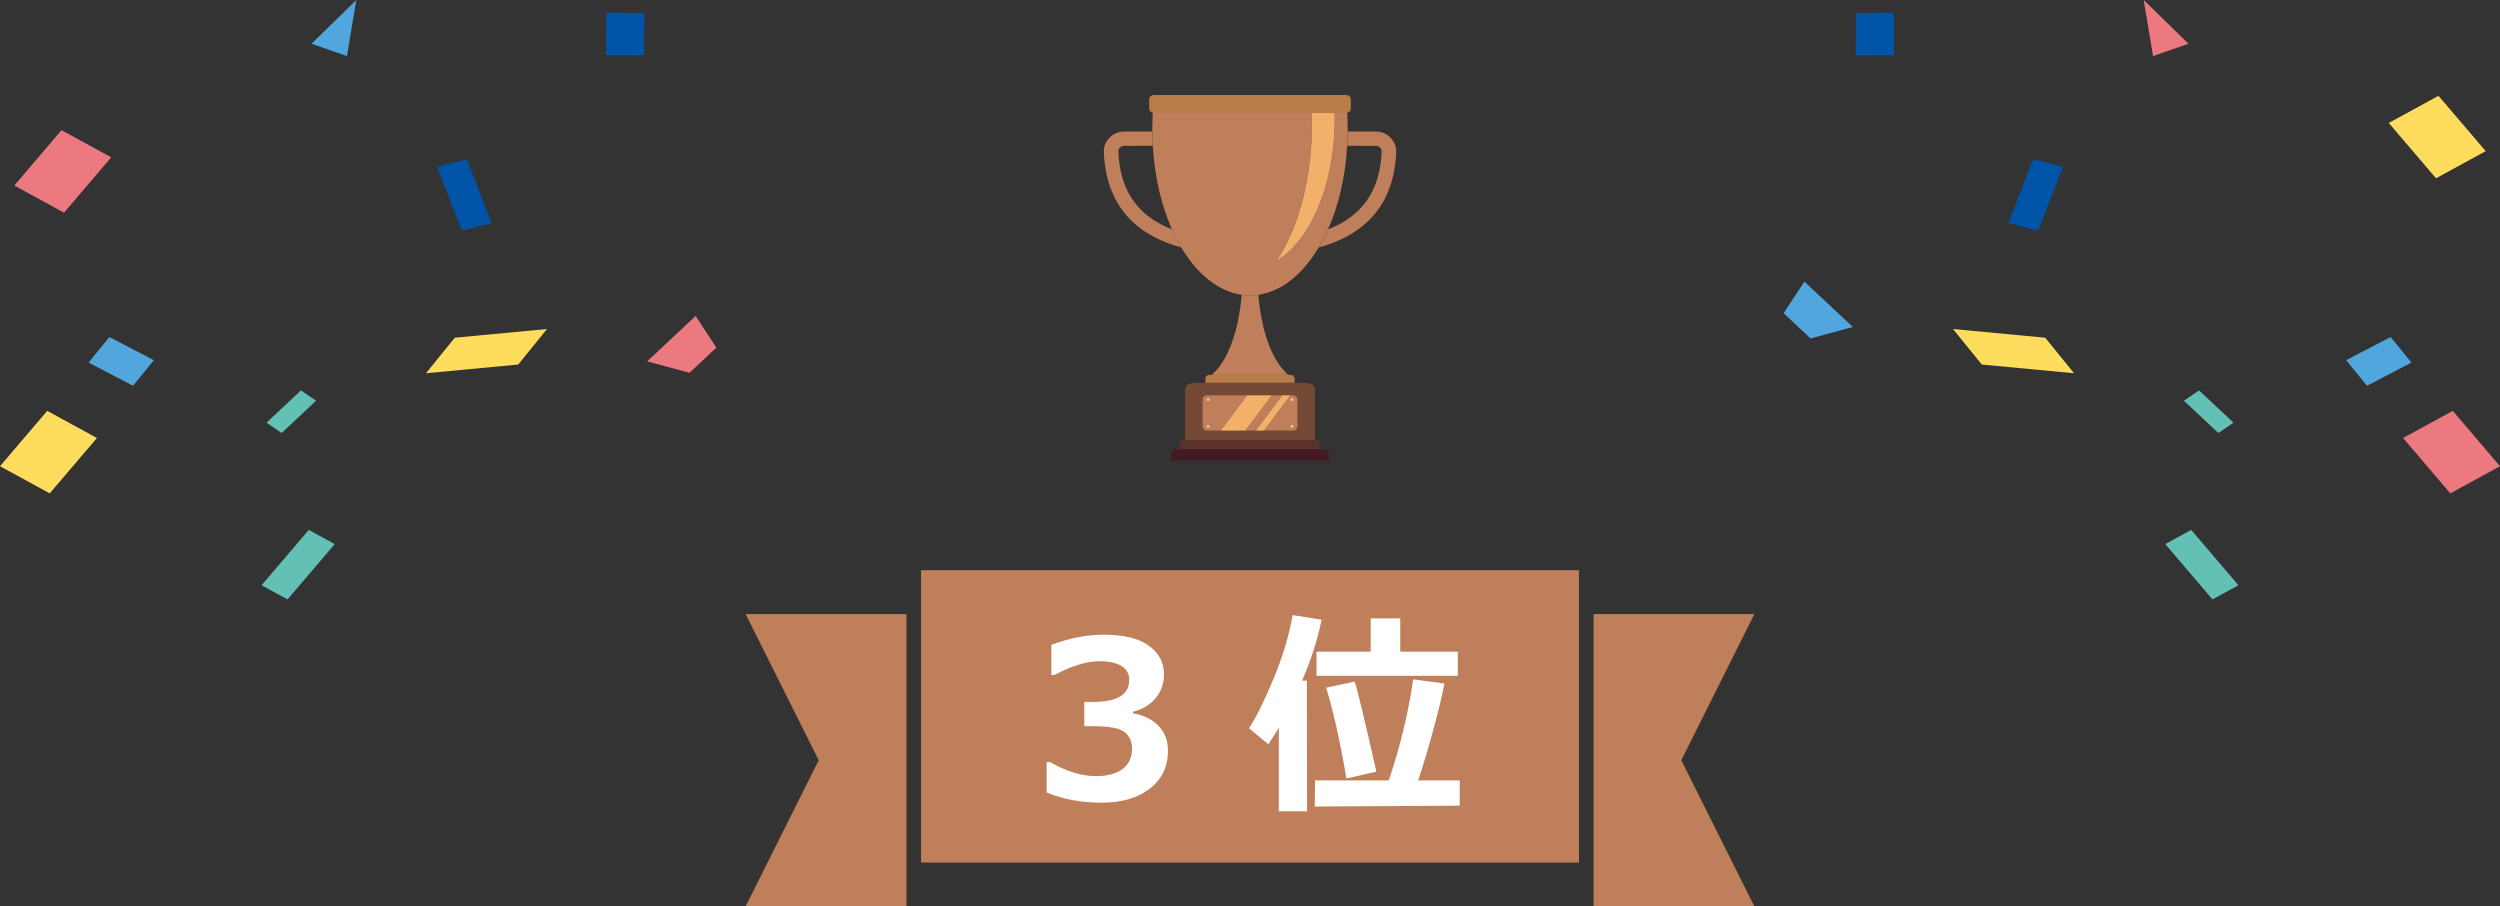 <?xml version="1.0" encoding="UTF-8"?><svg id="_レイヤー_2" xmlns="http://www.w3.org/2000/svg" viewBox="0 0 342 124"><rect x="0" y="0" width="342" height="124" fill="#333333" stroke="none"/><defs><style>.cls-1{fill:#51a7dd;}.cls-2{fill:#ed7980;}.cls-3{fill:#fff;}.cls-4{fill:#bf7f5a;}.cls-5{fill:none;}.cls-6{fill:#62c0b4;}.cls-7{fill:#f7b884;}.cls-8{fill:#fedc5e;}.cls-9{fill:#b87c49;}.cls-10{fill:#f3b06a;}.cls-11{fill:#5b332b;}.cls-12{fill:#0054a7;}.cls-13{fill:#431a23;}.cls-14{fill:#744935;}</style></defs><g id="contents"><rect class="cls-4" x="126" y="78" width="90" height="40"/><polygon class="cls-4" points="240 124 218 124 218 84 240 84 230 104 240 124"/><polygon class="cls-4" points="102 124 124 124 124 84 102 84 112 104 102 124"/><path class="cls-3" d="M143.18,108.415v-4.16h.469c2.236,1.279,4.332,1.919,6.285,1.919,1.543,0,2.748-.32,3.617-.959.869-.641,1.305-1.575,1.305-2.806,0-.977-.34-1.731-1.018-2.263-.68-.533-2.084-.799-4.213-.799h-1.289v-3.325h1.217c3.281,0,4.922-1.001,4.922-3.003,0-.84-.352-1.477-1.055-1.912-.703-.434-1.705-.651-3.004-.651-1.748,0-3.799.625-6.152,1.875h-.439v-4.116c2.48-.928,4.869-1.392,7.164-1.392,2.715,0,4.768.498,6.16,1.494,1.391.996,2.086,2.319,2.086,3.97,0,1.23-.385,2.307-1.156,3.23-.771.922-1.803,1.54-3.092,1.853v.205c1.475.264,2.643.837,3.502,1.722.859.883,1.289,2.023,1.289,3.42,0,2.148-.82,3.867-2.461,5.156s-3.863,1.934-6.666,1.934c-2.715,0-5.205-.464-7.471-1.392Z"/><path class="cls-3" d="M180.789,84.772c-.537,2.705-1.426,5.483-2.666,8.335h.658l.029,17.886h-3.867v-11.44c-.371.625-.85,1.377-1.436,2.256l-2.65-2.183c.957-1.445,2.07-3.687,3.34-6.724s2.148-5.957,2.637-8.76l3.955.63ZM199.686,110.217l-19.82.117.029-3.574h10.094c1.562-4.648,2.676-9.258,3.34-13.828l4.262.571c-.234,1.338-.723,3.389-1.465,6.152s-1.449,5.132-2.123,7.104h5.684v3.457ZM199.422,92.448h-19.322v-3.296h7.412v-4.556h4.043v4.556h7.867v3.296ZM188.289,105.559l-4.102.938c-.84-4.99-1.764-9.131-2.77-12.422l3.896-.835c.352.996,1.344,5.103,2.975,12.319Z"/><polygon class="cls-12" points="253.883 7.571 253.857 1.764 259.074 1.749 259.1 7.556 253.883 7.571"/><polygon class="cls-1" points="246.84 38.522 253.468 44.733 247.682 46.299 244 42.848 246.84 38.522"/><polygon class="cls-6" points="300.829 53.407 305.542 57.823 303.471 59.237 298.759 54.82 300.829 53.407"/><polygon class="cls-2" points="294.539 7.667 293.257 0 299.385 5.983 294.539 7.667"/><polygon class="cls-1" points="329.884 49.601 323.803 52.773 320.954 49.277 327.034 46.105 329.884 49.601"/><polygon class="cls-8" points="283.726 51.06 271.11 49.869 267.172 45.01 279.788 46.201 283.726 51.06"/><polygon class="cls-6" points="302.668 82 296.208 74.431 299.757 72.492 306.216 80.061 302.668 82"/><polygon class="cls-12" points="274.72 30.535 278.131 21.786 282.233 22.809 278.821 31.558 274.72 30.535"/><polygon class="cls-2" points="335.2 67.491 328.74 59.921 335.541 56.207 342 63.777 335.2 67.491"/><polygon class="cls-8" points="333.245 24.391 326.785 16.82 333.585 13.106 340.044 20.676 333.245 24.391"/><polygon class="cls-12" points="88.117 7.571 88.143 1.764 82.926 1.749 82.9 7.556 88.117 7.571"/><polygon class="cls-2" points="95.16 43.225 88.532 49.436 94.318 51.002 98 47.551 95.16 43.225"/><polygon class="cls-6" points="41.171 53.407 36.458 57.823 38.529 59.237 43.241 54.82 41.171 53.407"/><polygon class="cls-1" points="47.461 7.667 48.743 0 42.615 5.983 47.461 7.667"/><polygon class="cls-1" points="12.116 49.601 18.197 52.773 21.046 49.277 14.966 46.105 12.116 49.601"/><polygon class="cls-8" points="58.274 51.06 70.89 49.869 74.828 45.01 62.212 46.201 58.274 51.06"/><polygon class="cls-6" points="39.332 82 45.791 74.431 42.243 72.492 35.784 80.061 39.332 82"/><polygon class="cls-12" points="67.28 30.535 63.869 21.786 59.767 22.809 63.179 31.558 67.28 30.535"/><polygon class="cls-8" points="6.8 67.491 13.26 59.921 6.459 56.207 0 63.777 6.8 67.491"/><polygon class="cls-2" points="8.755 29.094 15.215 21.523 8.415 17.809 1.956 25.379 8.755 29.094"/><path class="cls-5" d="M153.788,19.952c-.112,0-.217.022-.314.063-.094.04-.18.1-.259.181-.082.085-.141.173-.176.266-.036.093-.051.198-.046.314.148,3.494,1.263,6.217,3.344,8.168,1.067,1,2.396,1.808,3.986,2.426-1.44-3.241-2.378-7.159-2.621-11.423-1.305-.003-2.61-.002-3.914.004Z"/><path class="cls-5" d="M185.663,28.944c2.082-1.951,3.197-4.674,3.344-8.168.005-.116-.011-.221-.046-.314-.035-.092-.094-.181-.176-.266-.079-.081-.165-.142-.259-.181-.097-.041-.202-.062-.314-.063-1.304-.006-2.609-.007-3.914-.004-.243,4.263-1.181,8.181-2.621,11.423,1.59-.618,2.919-1.426,3.986-2.426Z"/><path class="cls-4" d="M169.864,40.328c-.015.182-.033.382-.055.597-.279,2.712-1.175,7.823-4.034,10.357h10.45c-2.859-2.535-3.755-7.645-4.034-10.357-.022-.215-.04-.415-.055-.597-.375.053-.753.081-1.136.081s-.762-.028-1.136-.081Z"/><path class="cls-4" d="M190.826,19.771c-.13-.34-.33-.649-.597-.925-.271-.279-.577-.491-.914-.634-.334-.142-.7-.214-1.094-.216-1.287-.006-2.574-.007-3.86-.005-.004.66-.025,1.312-.062,1.957,1.305-.003,2.61-.002,3.914.004.112,0,.217.022.314.063.094.04.18.1.259.181.082.085.141.173.176.266.036.093.051.198.046.314-.148,3.494-1.262,6.217-3.344,8.168-1.067,1-2.396,1.808-3.986,2.426-.39.879-.818,1.708-1.278,2.481,2.735-.742,4.948-1.904,6.637-3.487,2.47-2.316,3.791-5.486,3.961-9.511.016-.381-.041-.743-.171-1.082Z"/><path class="cls-4" d="M156.337,28.944c-2.082-1.951-3.197-4.674-3.344-8.168-.005-.116.011-.221.046-.314.035-.092.094-.181.176-.266.079-.081.165-.142.259-.181.097-.041.202-.062.314-.063,1.304-.006,2.609-.007,3.914-.004-.037-.645-.058-1.298-.062-1.957-1.287-.003-2.573-.002-3.86.005-.394.002-.76.074-1.094.216-.338.143-.643.355-.914.634-.268.276-.467.585-.598.925-.13.339-.187.701-.171,1.082.17,4.025,1.49,7.196,3.961,9.511,1.689,1.583,3.902,2.745,6.637,3.487-.46-.773-.887-1.602-1.278-2.481-1.59-.618-2.919-1.426-3.986-2.426Z"/><path class="cls-4" d="M184.298,19.948c.037-.645.058-1.298.062-1.957,0-.082,0-.164,0-.246,0-.641-.016-1.277-.047-1.905-.006-.131-.015-.262-.023-.393-.037.007-.075.011-.113.011h-1.598c.007.27.01.54.01.809,0,5.526-1.243,10.712-3.501,14.602-1.3,2.24-2.841,3.883-4.512,4.85.491-.703.958-1.488,1.398-2.351,2.258-4.426,3.502-10.327,3.502-16.616,0-.43-.006-.863-.019-1.294h-21.636c-.039,0-.076-.004-.113-.011-.008.131-.016.261-.023.393-.031.628-.047,1.263-.047,1.905,0,.082,0,.164,0,.246.004.66.025,1.312.062,1.957.243,4.263,1.181,8.181,2.621,11.423.39.879.818,1.708,1.278,2.481,2.162,3.631,5.051,6.018,8.263,6.477.375.053.753.081,1.136.081s.761-.028,1.136-.081c3.213-.459,6.101-2.846,8.263-6.477.46-.773.887-1.602,1.278-2.481,1.44-3.241,2.378-7.159,2.621-11.423Z"/><path class="cls-10" d="M179.477,16.751c0,6.289-1.244,12.19-3.502,16.616-.44.863-.907,1.648-1.398,2.351,1.671-.967,3.212-2.61,4.512-4.85,2.258-3.89,3.501-9.076,3.501-14.602,0-.269-.003-.539-.01-.809h-3.123c.013.431.019.864.019,1.294Z"/><path class="cls-9" d="M179.458,15.458h4.72c.039,0,.077-.004.113-.011.282-.052.496-.296.496-.589v-1.258c0-.331-.273-.6-.61-.6h-26.357c-.337,0-.61.269-.61.6v1.258c0,.293.214.537.497.589.037.007.074.011.113.011h21.636Z"/><path class="cls-9" d="M165.451,51.282c-.31,0-.562.248-.562.553v.543h12.221v-.543c0-.305-.252-.553-.562-.553h-11.098Z"/><path class="cls-14" d="M163.388,52.378c-.709,0-1.284.412-1.284.921v6.914h17.794v-6.914c0-.509-.575-.921-1.284-.921h-15.225ZM170.602,54.069h6.289c.337,0,.61.268.61.6v3.647c0,.331-.273.6-.61.6h-11.783c-.337,0-.61-.269-.61-.6v-3.647c0-.331.273-.6.61-.6h5.493Z"/><path class="cls-11" d="M161.97,60.212c-.311,0-.566.306-.566.68v.59h19.192v-.59c0-.374-.255-.68-.566-.68h-18.061Z"/><path class="cls-13" d="M160.761,61.482c-.311,0-.566.341-.566.759v.759h21.61v-.759c0-.417-.255-.759-.566-.759h-20.478Z"/><path class="cls-4" d="M164.499,54.668v3.647c0,.331.273.6.61.6h1.871l3.623-4.846h-5.493c-.337,0-.61.268-.61.6ZM165.262,54.408c.144,0,.261.115.261.256s-.117.257-.261.257-.261-.115-.261-.257.117-.256.261-.256ZM165.262,58.062c.144,0,.261.115.261.257s-.117.256-.261.256-.261-.115-.261-.256.117-.257.261-.257Z"/><polygon class="cls-4" points="171.783 58.914 175.406 54.069 173.993 54.069 170.37 58.914 171.783 58.914"/><path class="cls-4" d="M176.891,58.914c.337,0,.61-.269.61-.6v-3.647c0-.331-.273-.6-.61-.6h-.355l-3.622,4.846h3.978ZM176.738,58.575c-.144,0-.261-.115-.261-.256s.117-.257.261-.257.261.115.261.257-.117.256-.261.256ZM176.738,54.408c.144,0,.261.115.261.256s-.117.257-.261.257-.261-.115-.261-.257.117-.256.261-.256Z"/><polygon class="cls-10" points="170.37 58.914 173.993 54.069 170.602 54.069 166.979 58.914 170.37 58.914"/><polygon class="cls-10" points="172.914 58.914 176.536 54.069 175.406 54.069 171.783 58.914 172.914 58.914"/><path class="cls-7" d="M165.262,54.921c.144,0,.261-.115.261-.257s-.117-.256-.261-.256-.261.115-.261.256.117.257.261.257Z"/><path class="cls-7" d="M165.262,58.575c.144,0,.261-.115.261-.256s-.117-.257-.261-.257-.261.115-.261.257.117.256.261.256Z"/><path class="cls-7" d="M176.738,54.921c.144,0,.261-.115.261-.257s-.117-.256-.261-.256-.261.115-.261.256.117.257.261.257Z"/><path class="cls-7" d="M176.738,58.062c-.144,0-.261.115-.261.257s.117.256.261.256.261-.115.261-.256-.117-.257-.261-.257Z"/></g></svg>